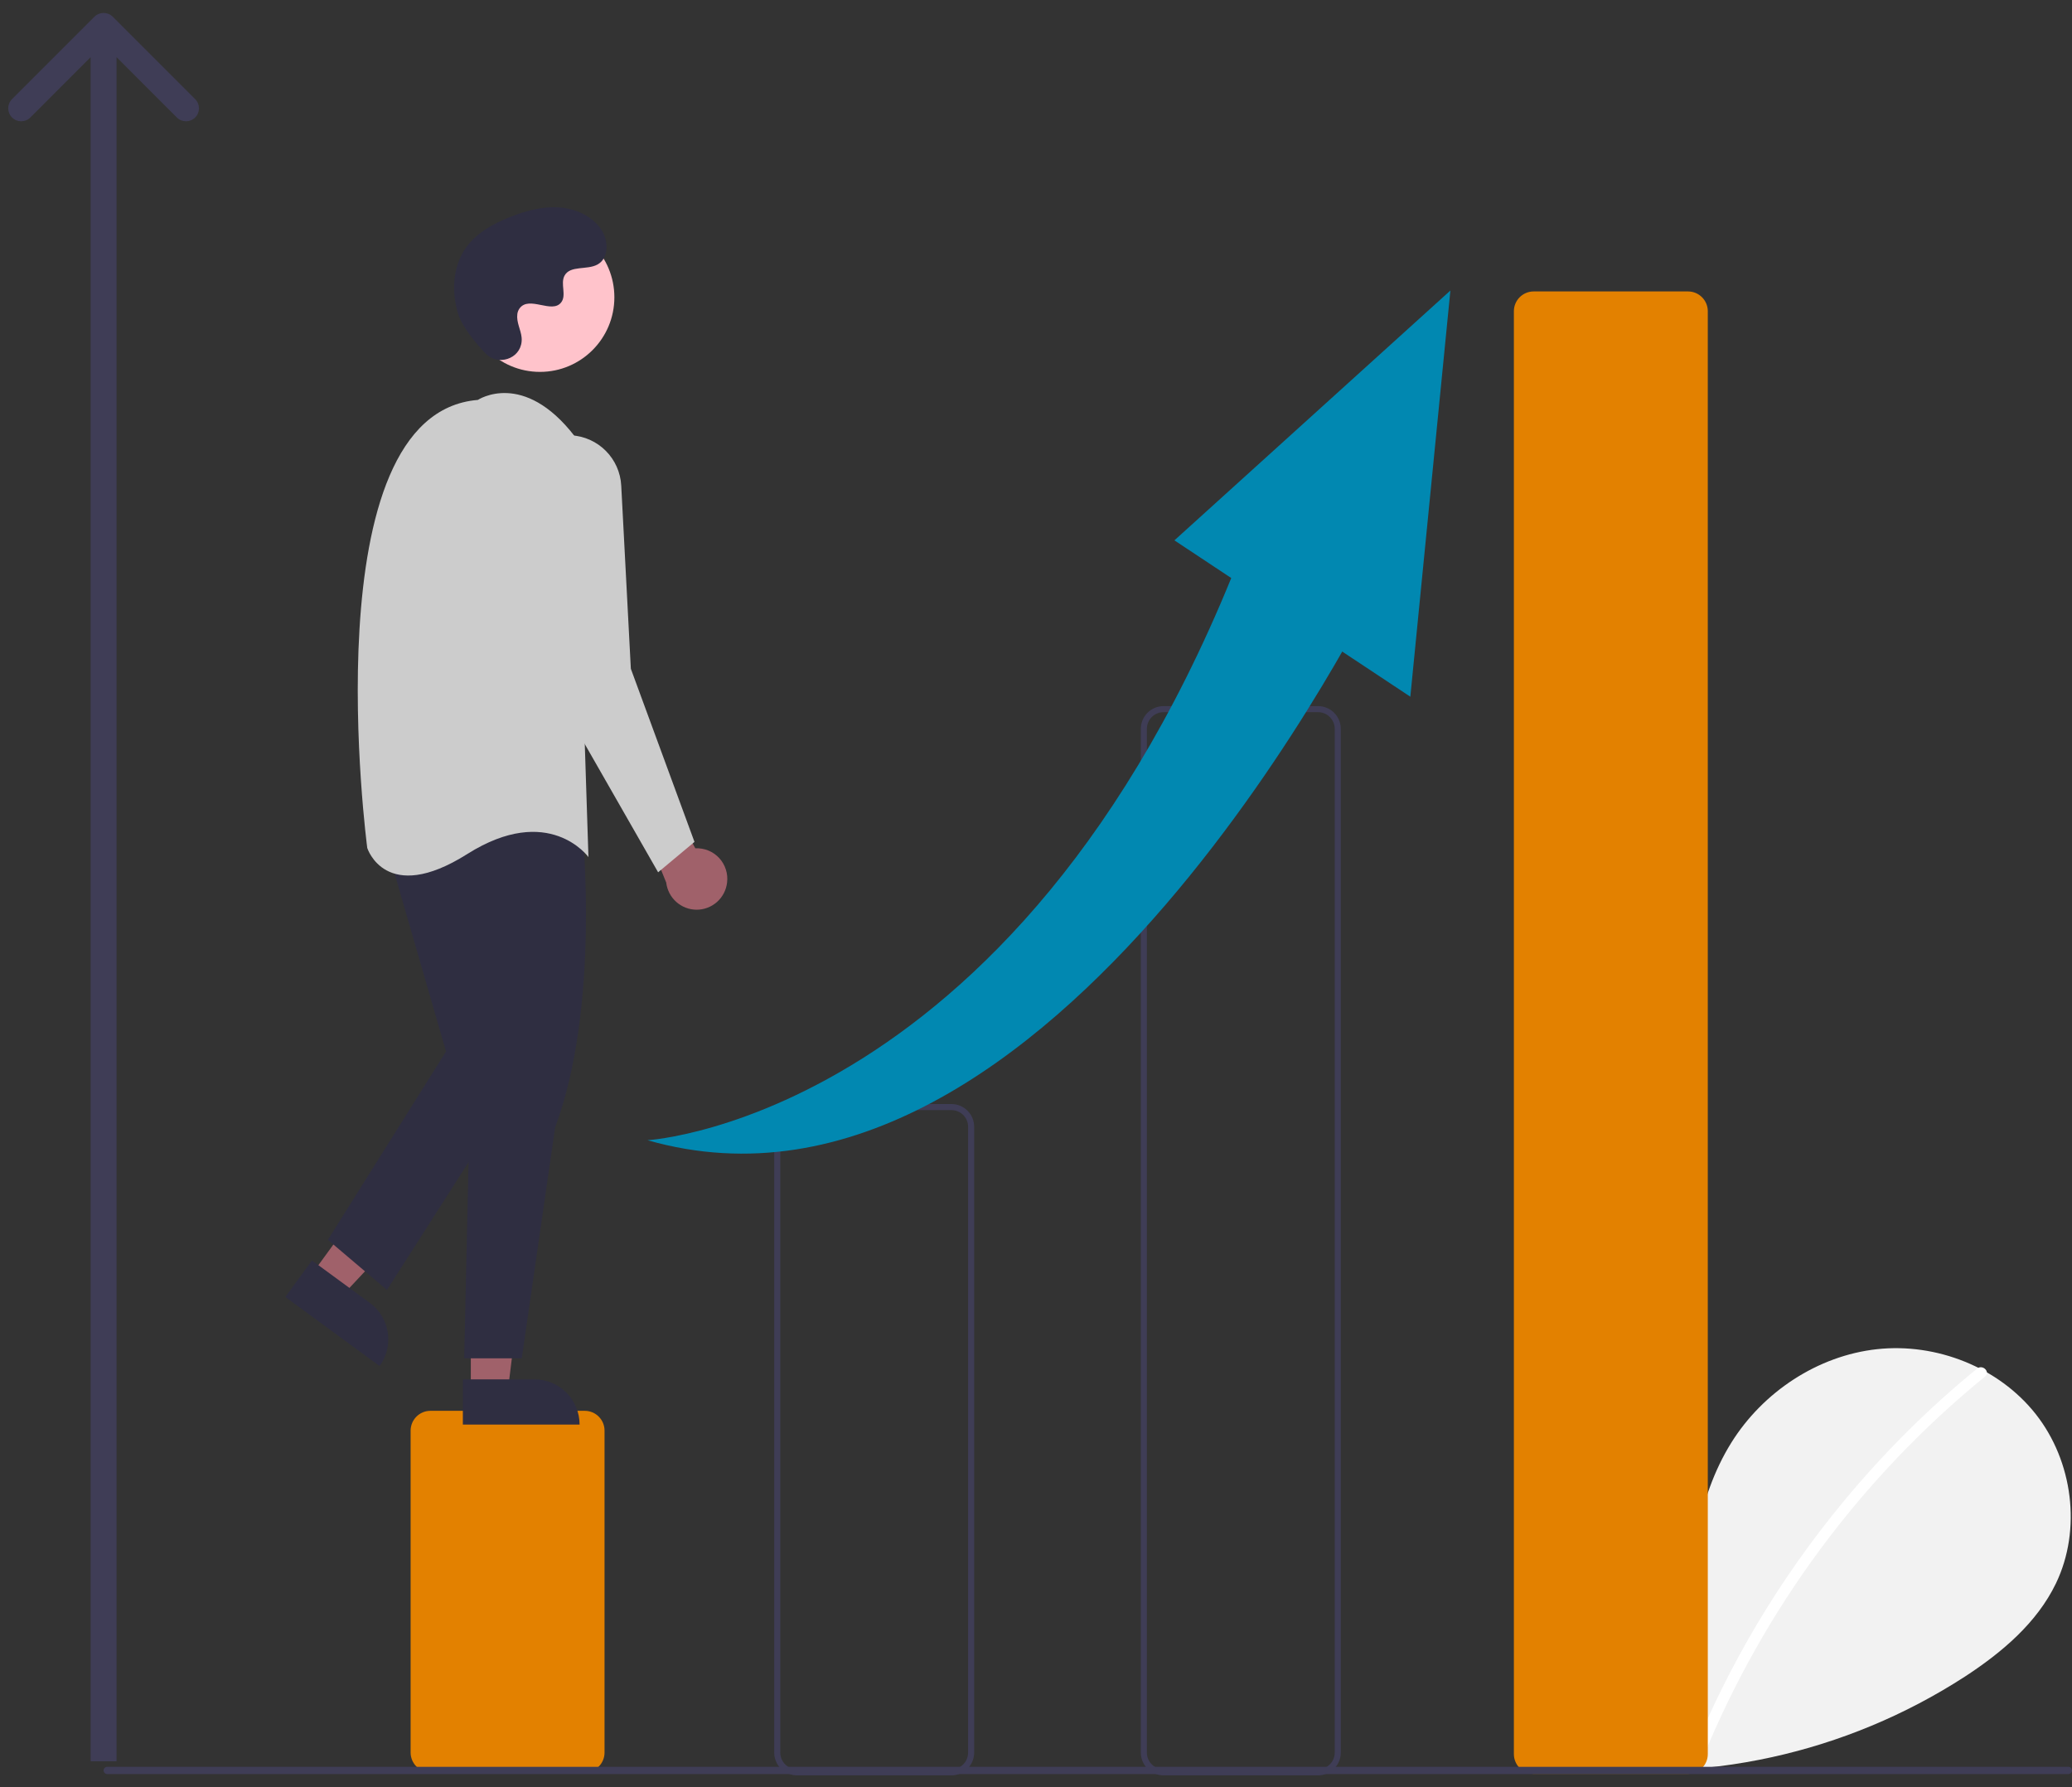 <svg width="80" height="69" viewBox="0 0 80 69" fill="none" xmlns="http://www.w3.org/2000/svg">
<rect x="0" y="0" width="80" height="69" fill="#333333" stroke="none"/>
<g clip-path="url(#clip0_74_58)">
<path d="M60.693 67.815C59.641 66.924 59.002 65.516 59.17 64.146C59.337 62.775 60.375 61.515 61.722 61.224C63.068 60.933 64.603 61.739 65.011 63.057C65.237 60.516 65.496 57.867 66.844 55.702C68.065 53.742 70.179 52.34 72.47 52.089C74.761 51.838 77.174 52.786 78.603 54.599C80.031 56.412 80.381 59.047 79.381 61.129C78.643 62.662 77.285 63.803 75.862 64.732C71.263 67.707 65.748 68.916 60.33 68.138" fill="#F2F2F2"/>
<path d="M76.337 52.838C74.446 54.382 72.712 56.109 71.159 57.993C68.728 60.932 66.761 64.227 65.326 67.764C65.221 68.022 65.639 68.134 65.743 67.879C68.09 62.131 71.838 57.065 76.642 53.145C76.858 52.968 76.551 52.663 76.337 52.838Z" fill="white"/>
<path d="M22.581 68.425H16.615C16.413 68.425 16.22 68.344 16.078 68.202C15.935 68.059 15.855 67.865 15.854 67.663V55.231C15.855 55.029 15.935 54.836 16.078 54.693C16.22 54.55 16.413 54.469 16.615 54.469H22.581C22.782 54.469 22.976 54.55 23.118 54.693C23.261 54.836 23.341 55.029 23.341 55.231V67.663C23.341 67.865 23.261 68.059 23.118 68.202C22.976 68.344 22.782 68.425 22.581 68.425Z" fill="#E38100"/>
<path d="M36.736 68.542H30.77C30.537 68.542 30.314 68.449 30.15 68.284C29.985 68.12 29.893 67.896 29.892 67.663V43.504C29.893 43.27 29.985 43.047 30.15 42.882C30.314 42.717 30.537 42.624 30.77 42.624H36.736C36.968 42.624 37.191 42.717 37.356 42.882C37.52 43.047 37.613 43.27 37.613 43.504V67.663C37.613 67.896 37.52 68.12 37.356 68.284C37.191 68.449 36.968 68.542 36.736 68.542ZM30.77 42.859C30.599 42.859 30.436 42.927 30.315 43.048C30.194 43.169 30.127 43.333 30.126 43.504V67.663C30.127 67.834 30.194 67.998 30.315 68.119C30.436 68.24 30.599 68.308 30.77 68.308H36.736C36.906 68.308 37.07 68.24 37.191 68.119C37.311 67.998 37.379 67.834 37.379 67.663V43.504C37.379 43.333 37.311 43.169 37.191 43.048C37.07 42.927 36.906 42.859 36.736 42.859H30.77Z" fill="#3F3D56"/>
<path d="M50.891 68.542H44.925C44.692 68.542 44.469 68.449 44.304 68.284C44.14 68.12 44.047 67.896 44.047 67.663V28.14C44.047 27.907 44.14 27.683 44.304 27.519C44.469 27.354 44.692 27.261 44.925 27.261H50.891C51.123 27.261 51.346 27.354 51.511 27.519C51.675 27.683 51.768 27.907 51.768 28.14V67.663C51.768 67.896 51.675 68.12 51.511 68.284C51.346 68.449 51.123 68.542 50.891 68.542ZM44.925 27.495C44.754 27.495 44.59 27.563 44.47 27.684C44.349 27.805 44.281 27.969 44.281 28.14V67.663C44.281 67.834 44.349 67.998 44.47 68.119C44.59 68.24 44.754 68.308 44.925 68.308H50.891C51.061 68.308 51.225 68.24 51.345 68.119C51.466 67.998 51.534 67.834 51.534 67.663V28.14C51.534 27.969 51.466 27.805 51.345 27.684C51.225 27.563 51.061 27.495 50.891 27.495H44.925Z" fill="#3F3D56"/>
<path d="M65.178 68.484H59.212C59.01 68.484 58.817 68.403 58.674 68.26C58.532 68.117 58.451 67.924 58.451 67.721V12.015C58.451 11.812 58.532 11.619 58.674 11.476C58.817 11.333 59.01 11.252 59.212 11.252H65.178C65.379 11.252 65.573 11.333 65.715 11.476C65.858 11.619 65.938 11.812 65.938 12.015V67.721C65.938 67.924 65.858 68.117 65.715 68.26C65.573 68.403 65.379 68.484 65.178 68.484Z" fill="#E38100"/>
<path d="M28.072 34.078C28.094 33.907 28.078 33.733 28.025 33.569C27.973 33.405 27.885 33.254 27.768 33.127C27.651 33.001 27.508 32.902 27.349 32.837C27.189 32.772 27.018 32.743 26.846 32.751L24.767 28.927L24.299 30.569L25.723 34.074C25.757 34.362 25.895 34.628 26.111 34.821C26.327 35.014 26.607 35.121 26.896 35.122C27.186 35.122 27.465 35.016 27.682 34.824C27.899 34.631 28.038 34.366 28.072 34.078Z" fill="#A0616A"/>
<path d="M12.05 49.178L13.209 50.026L17.021 45.95L15.312 44.699L12.05 49.178Z" fill="#A0616A"/>
<path d="M14.657 52.739L11.017 50.074L12.044 48.664L14.277 50.299C14.651 50.572 14.9 50.983 14.971 51.44C15.043 51.898 14.93 52.365 14.657 52.739Z" fill="#2F2E41"/>
<path d="M18.178 53.665L19.612 53.665L20.295 48.119L18.178 48.119L18.178 53.665Z" fill="#A0616A"/>
<path d="M22.378 55L17.871 55L17.871 53.254L20.637 53.254C21.099 53.254 21.542 53.438 21.868 53.766C22.195 54.093 22.378 54.537 22.378 55Z" fill="#2F2E41"/>
<path d="M22.486 32.035C22.486 32.035 23.188 38.837 21.433 43.528L20.146 52.441H17.923L18.157 41.886L17.338 32.504C17.338 32.504 18.976 28.282 22.486 32.035Z" fill="#2F2E41"/>
<path d="M14.882 32.504L17.221 40.596L12.659 47.867L14.94 49.802L20.146 41.652L18.625 31.683L14.882 32.504Z" fill="#2F2E41"/>
<path d="M20.848 14.358C22.435 14.358 23.721 13.069 23.721 11.478C23.721 9.887 22.435 8.597 20.848 8.597C19.262 8.597 17.975 9.887 17.975 11.478C17.975 13.069 19.262 14.358 20.848 14.358Z" fill="#FFC3CB"/>
<path d="M18.45 15.44C18.45 15.44 20.204 14.267 22.193 16.848L22.72 33.09C22.72 33.09 21.199 30.979 18.04 32.973C14.882 34.967 14.18 32.739 14.18 32.739C14.18 32.739 11.957 15.968 18.45 15.44Z" fill="#CCCCCC"/>
<path d="M22.052 16.806C22.556 16.834 23.033 17.047 23.39 17.406C23.747 17.764 23.96 18.243 23.986 18.749L24.357 25.819L26.814 32.504L25.41 33.677L20.848 25.702L19.914 19.147C19.871 18.846 19.895 18.54 19.985 18.25C20.074 17.96 20.226 17.694 20.431 17.47C20.635 17.246 20.887 17.071 21.167 16.956C21.447 16.841 21.749 16.79 22.052 16.806Z" fill="#CCCCCC"/>
<path d="M18.737 13.638C19.207 14.14 20.079 13.871 20.14 13.185C20.145 13.132 20.145 13.079 20.139 13.025C20.108 12.722 19.933 12.446 19.974 12.126C19.984 12.046 20.014 11.97 20.061 11.905C20.435 11.402 21.314 12.13 21.667 11.675C21.883 11.396 21.629 10.957 21.795 10.645C22.014 10.234 22.664 10.437 23.072 10.211C23.525 9.96 23.498 9.263 23.2 8.839C22.836 8.322 22.197 8.046 21.567 8.006C20.937 7.966 20.311 8.137 19.723 8.367C19.054 8.628 18.391 8.989 17.98 9.578C17.48 10.295 17.431 11.258 17.682 12.096C17.834 12.606 18.353 13.229 18.737 13.638Z" fill="#2F2E41"/>
<path d="M79.861 68.493H4.139C4.103 68.493 4.067 68.478 4.041 68.452C4.015 68.425 4 68.39 4 68.353C4 68.316 4.015 68.281 4.041 68.254C4.067 68.228 4.103 68.213 4.139 68.213H79.861C79.898 68.213 79.933 68.228 79.959 68.254C79.985 68.281 80 68.316 80 68.353C80 68.39 79.985 68.425 79.959 68.452C79.933 68.478 79.898 68.493 79.861 68.493Z" fill="#3F3D56"/>
<path d="M25 44.021C25 44.021 40.417 43.141 48.767 19.057L53.25 22.509C53.25 22.509 40.643 48.498 25 44.021Z" fill="#0188B1"/>
<path d="M45.344 20.862L54.453 26.898L56 11.216L45.344 20.862Z" fill="#0188B1"/>
</g>
<path d="M3.646 0.646C3.842 0.451 4.158 0.451 4.354 0.646L7.536 3.828C7.731 4.024 7.731 4.34 7.536 4.536C7.34 4.731 7.024 4.731 6.828 4.536L4 1.707L1.172 4.536C0.976 4.731 0.66 4.731 0.464 4.536C0.269 4.34 0.269 4.024 0.464 3.828L3.646 0.646ZM4 68L3.5 68L3.5 1L4 1L4.5 1L4.5 68L4 68Z" fill="#3F3D56"/>
<defs>
<clipPath id="clip0_74_58">
<rect width="76" height="60.542" fill="white" transform="translate(4 8)"/>
</clipPath>
</defs>
</svg>
